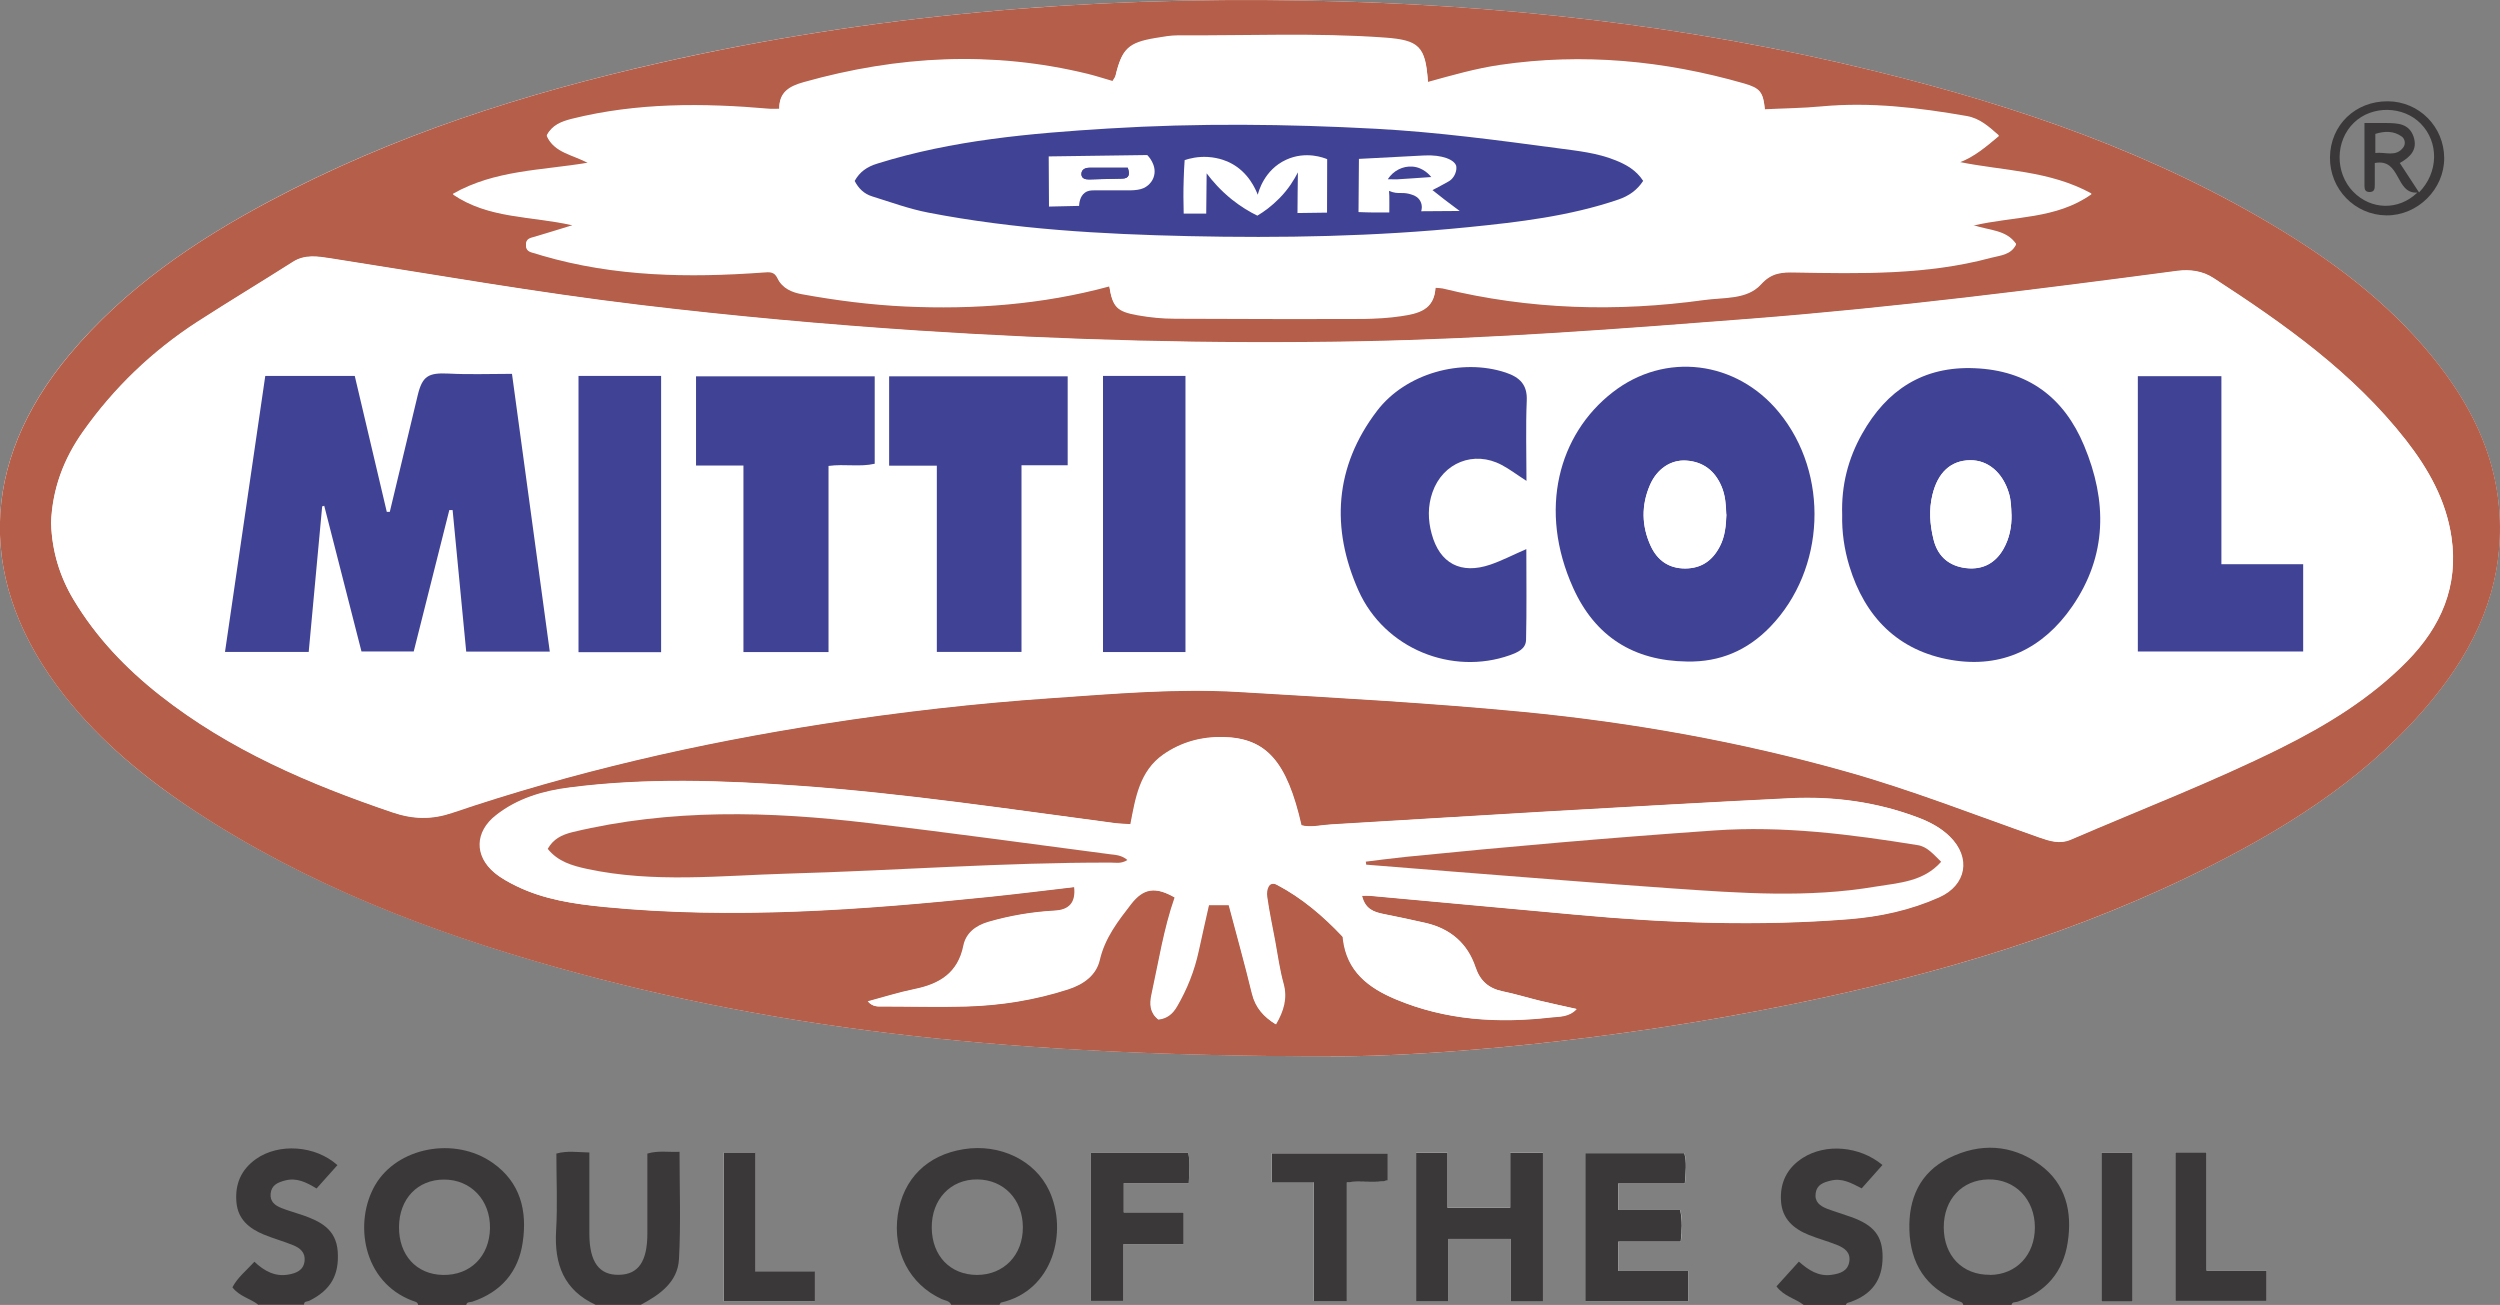 <?xml version="1.0" encoding="UTF-8"?>
<svg id="Layer_2" xmlns="http://www.w3.org/2000/svg" viewBox="0 0 181.89 94.94">
  <rect x="0" y="0" width="181.89" height="94.94" fill="#808080" stroke="none"/>
  <defs>
    <style>
      .cls-1 {
        fill: #3a3838;
      }

      .cls-2 {
        fill: #404295;
      }

      .cls-3 {
        fill: #fff;
      }

      .cls-4 {
        fill: #b55f4b;
      }
    </style>
  </defs>
  <g id="Layer_1-2" data-name="Layer_1">
    <g>
      <path class="cls-3" d="M96.81,76.86c7.44.02,20.61-1.15,33.63-3.81,10.56-2.16,20.85-5.2,30.5-10.11,6.06-3.08,11.7-6.75,16.06-12.08,3.09-3.78,5.04-8,4.87-13.01-.14-4.25-1.83-7.9-4.37-11.21-3.13-4.08-7.12-7.2-11.48-9.86-9.18-5.61-19.21-9.05-29.59-11.6C122.82,1.82,108.95.3,94.94.04c-15.82-.29-31.5,1.03-46.95,4.53-9.84,2.23-19.4,5.28-28.34,10.04-5.48,2.92-10.56,6.37-14.59,11.18-6.63,7.93-6.76,16.72-.37,24.82,2.65,3.36,5.91,6.05,9.47,8.38,8.15,5.36,17.15,8.81,26.49,11.43,16.45,4.61,33.27,6.41,56.16,6.43ZM112.26,94.69v-10.82h-2.38v3.99h-4.57v-3.99h-2.28v10.8h2.35v-4.54h4.54v4.55h2.34ZM122.29,90.33c.1-.79.14-1.49-.04-2.3h-4.51v-1.93h4.85c.06-.83.15-1.53-.04-2.2h-7.2v10.77h7.5v-2.2h-5.1v-2.14h4.55ZM79.37,83.87v10.78h2.37v-4.13h4.38v-2.31h-4.36v-2.13h4.73c.03-.81.11-1.52-.04-2.21h-7.08ZM100.97,83.9h-8.44v2.1h3.04v8.65h2.41v-8.63c1.05-.16,2.03.08,2.98-.15v-1.98ZM52.64,83.86v10.81h6.64v-2.18h-4.35v-8.63h-2.3ZM158.27,83.84v10.81h6.64v-2.2h-4.37v-8.61h-2.27ZM155.16,94.7v-10.83h-2.27v10.83h2.27Z"/>
      <path class="cls-1" d="M69.21,94.94c-.13-.32-.46-.31-.71-.43-2.32-1.07-3.57-3.46-3.18-6.12.38-2.62,2.13-4.36,4.8-4.78,2.63-.42,5.19.81,6.22,3.03,1.36,2.94.31,7.26-3.51,8.13-.05.01-.07.11-.11.16h-3.51ZM71.07,92.76c1.97,0,3.37-1.45,3.35-3.5-.02-2-1.39-3.43-3.31-3.45-1.95-.02-3.34,1.45-3.32,3.52.02,2.04,1.34,3.42,3.29,3.43Z"/>
      <path class="cls-1" d="M30.42,94.94c-.03-.23-.25-.24-.4-.3-3.64-1.36-4.29-5.71-2.73-8.41,1.6-2.76,5.78-3.57,8.55-1.63,2.03,1.42,2.53,3.5,2.19,5.79-.31,2.15-1.58,3.62-3.68,4.32-.16.05-.37-.02-.43.23h-3.51ZM29.03,89.25c-.02,2.06,1.26,3.47,3.19,3.51,2,.04,3.4-1.36,3.43-3.41.03-2.03-1.39-3.53-3.34-3.53-1.93,0-3.26,1.4-3.28,3.44Z"/>
      <path class="cls-1" d="M142.84,94.94c-.04-.23-.25-.23-.41-.3-2.32-.94-3.44-2.72-3.51-5.15-.07-2.28.76-4.18,2.87-5.23,2.25-1.12,4.55-1.02,6.61.47,1.91,1.38,2.38,3.44,2.04,5.65-.32,2.14-1.57,3.63-3.66,4.33-.16.05-.38-.01-.43.23h-3.51ZM144.78,92.76c1.92-.02,3.27-1.45,3.27-3.46,0-2.04-1.43-3.52-3.38-3.49-1.92.03-3.25,1.45-3.25,3.48,0,2.08,1.36,3.48,3.36,3.46Z"/>
      <path class="cls-1" d="M43.35,94.94c-2.33-1.07-3.03-2.96-2.89-5.4.11-1.85.02-3.71.02-5.61.77-.22,1.52-.1,2.4-.08,0,2,0,3.96,0,5.91,0,2.05.71,3.03,2.17,2.99,1.4-.03,2.05-.98,2.05-3,0-1.93,0-3.85,0-5.82.8-.24,1.54-.09,2.34-.13,0,2.66.1,5.24-.04,7.81-.09,1.67-1.4,2.59-2.78,3.32h-3.29Z"/>
      <path class="cls-1" d="M18.81,94.94c-.58-.47-1.38-.6-1.9-1.28.37-.71,1.02-1.23,1.6-1.86.72.68,1.51,1.11,2.49.93.55-.1,1.08-.3,1.16-.98.07-.62-.33-.95-.82-1.15-.71-.29-1.45-.49-2.15-.78-1.06-.44-1.89-1.11-1.99-2.37-.11-1.31.35-2.36,1.42-3.12,1.66-1.18,4.32-1,5.93.44-.5.56-1,1.12-1.52,1.7-.74-.45-1.45-.81-2.3-.58-.52.14-.97.32-1.04.95-.06.59.33.87.78,1.05.5.2,1.04.34,1.55.52,1.29.45,2.43,1.02,2.55,2.63.12,1.72-.5,2.82-2.07,3.6-.14.07-.39.01-.38.28h-3.29Z"/>
      <path class="cls-1" d="M131.23,94.94c-.61-.47-1.44-.62-1.98-1.35.54-.59,1.06-1.18,1.63-1.8.71.63,1.44,1.1,2.39.96.59-.09,1.17-.25,1.28-.97.1-.68-.37-.99-.89-1.2-.67-.27-1.38-.46-2.05-.73-1.12-.45-1.95-1.17-2.03-2.46-.09-1.34.44-2.42,1.59-3.15,1.67-1.06,4.13-.86,5.79.52-.5.56-.99,1.11-1.51,1.7-.73-.37-1.42-.78-2.27-.56-.52.13-.99.29-1.08.91-.09.64.32.93.82,1.13.58.22,1.17.39,1.75.6,1.67.59,2.3,1.39,2.3,2.91,0,1.65-.76,2.72-2.35,3.28-.14.05-.28.04-.32.22h-3.07Z"/>
      <path class="cls-4" d="M96.81,76.86c-22.89-.02-39.7-1.83-56.16-6.43-9.34-2.61-18.33-6.06-26.49-11.43-3.55-2.34-6.82-5.02-9.47-8.38-6.39-8.1-6.26-16.89.37-24.82,4.03-4.81,9.11-8.27,14.59-11.18,8.94-4.76,18.5-7.82,28.34-10.04C63.45,1.07,79.12-.25,94.94.04c14.01.26,27.87,1.78,41.5,5.14,10.38,2.55,20.41,6,29.59,11.6,4.36,2.66,8.34,5.78,11.48,9.86,2.54,3.31,4.23,6.96,4.37,11.21.17,5.01-1.78,9.23-4.87,13.01-4.36,5.33-10,9-16.06,12.08-9.65,4.9-19.94,7.95-30.5,10.11-13.02,2.66-26.19,3.83-33.63,3.81ZM3.72,38.12c.06,1.92.61,3.79,1.64,5.51,1.64,2.73,3.79,4.98,6.28,6.94,5.06,3.98,10.86,6.46,16.9,8.51,1.5.51,2.85.55,4.34.04,8.82-2.99,17.86-5.06,27.06-6.49,5.52-.86,11.06-1.49,16.63-1.87,4.51-.31,9.04-.71,13.57-.44,6.88.42,13.77.78,20.64,1.44,7.97.77,15.8,2.17,23.51,4.34,4.78,1.34,9.38,3.16,14.05,4.8.76.27,1.5.52,2.33.16,5.08-2.19,10.26-4.18,15.22-6.64,3.38-1.68,6.59-3.64,9.25-6.35,2.45-2.49,3.74-5.44,3.21-9.02-.4-2.68-1.68-4.95-3.31-7.04-3.84-4.91-8.84-8.44-14-11.79-.78-.51-1.69-.64-2.63-.52-10.34,1.37-20.69,2.68-31.09,3.49-9.46.74-18.93,1.46-28.42,1.64-10.7.2-21.39-.08-32.08-.78-6.77-.45-13.53-1.06-20.27-1.87-7.53-.9-15-2.22-22.49-3.39-.93-.14-1.87-.31-2.76.26-2.31,1.47-4.65,2.88-6.95,4.36-3.28,2.13-6.06,4.79-8.32,7.99-1.4,1.98-2.23,4.16-2.32,6.69ZM41.63,16.39c-1.13.34-1.92.6-2.72.83-.32.09-.65.13-.64.59.01.46.34.5.66.58.18.05.35.11.52.16,5.27,1.54,10.65,1.62,16.06,1.23.46-.03.82-.1,1.07.44.34.71,1.04,1.01,1.78,1.14,2.48.45,4.97.77,7.49.89,5.02.23,9.99-.13,14.86-1.46.24,1.51.56,1.84,2.06,2.1.9.16,1.8.25,2.72.25,3.72,0,7.45.03,11.17.02,1.75,0,3.5.06,5.25-.2,1.31-.19,2.44-.46,2.53-2.07.24.02.39.02.53.05,6.28,1.54,12.63,1.72,19.02.84,1.42-.2,3.11,0,4.13-1.13.78-.86,1.55-.88,2.48-.87,4.78.09,9.57.19,14.25-1.07.68-.18,1.46-.2,1.83-.97-.71-1.03-1.91-.96-3.14-1.37,2.99-.71,6.03-.45,8.63-2.29-3.08-1.69-6.41-1.64-9.63-2.3,1.12-.42,1.98-1.17,2.89-1.93-.72-.63-1.37-1.24-2.34-1.41-3.5-.61-7-1.03-10.56-.7-1.37.13-2.75.14-4.13.21-.11-1.27-.36-1.55-1.51-1.88-5.82-1.67-11.73-2.23-17.75-1.35-1.78.26-3.51.76-5.25,1.24-.17-2.6-.63-3.05-3.18-3.23-5-.36-10-.13-15-.16-.54,0-1.09.1-1.63.19-1.99.33-2.45.78-2.92,2.74-.03.13-.14.24-.22.39-.62-.18-1.21-.37-1.81-.52-6.94-1.69-13.81-1.32-20.64.6-1.04.29-1.82.71-1.79,1.94-.29,0-.51.02-.73,0-4.82-.42-9.62-.45-14.36.73-.79.2-1.44.46-1.83,1.2.54,1.24,1.89,1.36,3.03,1.99-3.42.58-6.78.52-9.86,2.27,2.62,1.79,5.61,1.56,8.68,2.24ZM99.07,65.18c.26,0,.44-.01.62,0,5.05.46,10.1.92,15.15,1.39,6.55.6,13.12.83,19.69.31,2.27-.18,4.47-.66,6.56-1.59,1.99-.89,2.34-2.89.78-4.42-.66-.65-1.47-1.06-2.33-1.39-2.98-1.12-6.08-1.54-9.24-1.39-5.87.28-11.74.62-17.6.96-5.28.3-10.57.63-15.85.95-.72.04-1.44.24-2.15.06-1.06-4.65-2.54-6.35-5.67-6.42-1.56-.04-3.04.36-4.34,1.26-1.75,1.22-2.04,3.17-2.41,5.08-.43-.03-.8-.03-1.15-.08-7.63-1.01-15.24-2.16-22.92-2.71-5.58-.4-11.16-.6-16.73.12-1.93.25-3.8.79-5.36,2.02-1.54,1.22-1.57,2.97-.1,4.19.47.39,1.03.69,1.58.96,2,.97,4.17,1.29,6.35,1.51,9.39.92,18.74.22,28.08-.74,2.05-.21,4.09-.47,6.16-.71.13,1.18-.39,1.68-1.41,1.73-1.64.09-3.26.36-4.84.82-.92.27-1.63.81-1.81,1.72-.41,1.99-1.75,2.8-3.57,3.17-1.13.23-2.23.58-3.39.89.37.42.75.36,1.11.36,2.01,0,4.02.06,6.03,0,2.52-.07,5.01-.47,7.42-1.25,1.1-.36,2.03-1.01,2.29-2.14.37-1.6,1.32-2.82,2.28-4.06.91-1.17,1.79-1.28,3.2-.47-.81,2.29-1.17,4.7-1.69,7.07-.15.7-.13,1.3.48,1.8.62-.07,1.03-.4,1.35-.95.74-1.27,1.27-2.61,1.58-4.05.24-1.12.5-2.24.74-3.32h1.47c.57,2.17,1.17,4.3,1.69,6.45.25,1.03.86,1.69,1.72,2.22.56-.96.85-1.89.55-2.97-.28-1.01-.42-2.07-.61-3.1-.2-1.07-.43-2.14-.58-3.22-.07-.49.11-1.18.72-.86,1.81.95,3.37,2.27,4.77,3.76.04.05.04.14.05.21.28,2.32,1.82,3.52,3.82,4.36,3.64,1.53,7.42,1.76,11.28,1.32.61-.07,1.3,0,1.88-.61-.97-.22-1.85-.41-2.71-.61-.88-.21-1.76-.49-2.65-.67-1.03-.21-1.67-.77-2-1.77-.58-1.73-1.81-2.78-3.58-3.2-1.03-.24-2.06-.45-3.1-.66-.71-.14-1.34-.37-1.57-1.31Z"/>
      <path class="cls-1" d="M112.26,94.69h-2.34v-4.55h-4.54v4.54h-2.35v-10.8h2.28v3.99h4.57v-3.99h2.38v10.82Z"/>
      <path class="cls-1" d="M122.29,90.33h-4.55v2.14h5.1v2.2h-7.5v-10.77h7.2c.19.66.1,1.37.04,2.2h-4.85v1.93h4.51c.17.8.13,1.51.04,2.3Z"/>
      <path class="cls-1" d="M79.37,83.87h7.08c.15.69.07,1.4.04,2.21h-4.73v2.13h4.36v2.31h-4.38v4.13h-2.37v-10.78Z"/>
      <path class="cls-1" d="M100.97,83.9v1.98c-.95.24-1.93-.01-2.98.15v8.63h-2.41v-8.65h-3.04v-2.1h8.44Z"/>
      <path class="cls-1" d="M52.64,83.86h2.3v8.63h4.35v2.18h-6.64v-10.81Z"/>
      <path class="cls-1" d="M158.27,83.84h2.27v8.61h4.37v2.2h-6.64v-10.81Z"/>
      <path class="cls-1" d="M155.16,94.7h-2.27v-10.83h2.27v10.83Z"/>
      <path class="cls-1" d="M173.74,7.37c2.27.02,4.08,1.85,4.09,4.13.01,2.26-1.93,4.19-4.2,4.17-2.3-.02-4.14-1.91-4.11-4.23.03-2.34,1.84-4.09,4.22-4.07ZM176,14c1.42-1.44,1.46-3.65.12-5.01-1.28-1.3-3.54-1.33-4.85-.07-1.38,1.32-1.4,3.65-.06,5.03,1.29,1.32,3.29,1.39,4.67.06-1.63.12-1.18-2.52-3.1-2.15,0,.58,0,1.09,0,1.6,0,.27-.02.52-.4.51-.29-.01-.35-.19-.35-.43,0-1.52,0-3.03,0-4.59.65,0,1.12,0,1.59,0,.82.01,1.65.03,1.98.99.32.95-.24,1.49-1,1.92.49.74.94,1.44,1.4,2.14ZM172.82,11.13c.73-.09,1.49.32,2.03-.4.19-.25.13-.62-.1-.79-.59-.43-1.25-.41-1.93-.2v1.4Z"/>
      <path class="cls-3" d="M3.72,38.12c.08-2.53.92-4.7,2.32-6.69,2.26-3.2,5.04-5.86,8.32-7.99,2.29-1.49,4.64-2.89,6.95-4.36.89-.57,1.83-.41,2.76-.26,7.49,1.17,14.96,2.48,22.49,3.39,6.74.81,13.5,1.42,20.27,1.87,10.68.7,21.37.99,32.08.78,9.49-.18,18.95-.9,28.42-1.64,10.41-.81,20.75-2.12,31.09-3.49.94-.13,1.85.01,2.63.52,5.15,3.35,10.16,6.89,14,11.79,1.63,2.09,2.92,4.36,3.31,7.04.53,3.58-.76,6.52-3.21,9.02-2.66,2.71-5.87,4.67-9.25,6.35-4.96,2.46-10.14,4.45-15.22,6.64-.83.36-1.57.1-2.33-.16-4.67-1.64-9.28-3.46-14.05-4.8-7.71-2.17-15.54-3.57-23.51-4.34-6.87-.66-13.76-1.03-20.64-1.44-4.52-.27-9.05.13-13.57.44-5.57.38-11.11,1.01-16.63,1.87-9.2,1.43-18.24,3.5-27.06,6.49-1.49.5-2.84.47-4.34-.04-6.04-2.05-11.84-4.53-16.9-8.51-2.49-1.96-4.64-4.21-6.28-6.94-1.04-1.72-1.58-3.59-1.64-5.51ZM37.25,27.2c-1.61,0-3.1.06-4.59-.02-1.47-.08-1.91.16-2.25,1.58-.68,2.83-1.36,5.65-2.03,8.48h-.22c-.78-3.3-1.56-6.61-2.33-9.89h-6.51c-.98,6.72-1.95,13.37-2.93,20.08h6.09c.33-3.57.65-7.08.98-10.59.05-.01.1-.03.15-.04.91,3.55,1.82,7.11,2.71,10.6h3.8c.88-3.48,1.73-6.89,2.59-10.29.08,0,.16,0,.24,0,.33,3.44.66,6.88.99,10.3h6.08c-.92-6.75-1.83-13.43-2.75-20.21ZM122.74,48.13c2.4.05,4.41-.82,6.06-2.53,4.03-4.18,4.31-11.12.63-15.6-3.09-3.76-8.28-4.43-12.11-1.45-3.91,3.05-5.43,8.55-2.86,14.23,1.6,3.54,4.4,5.3,8.28,5.35ZM134.03,37.46c-.03,1.24.15,2.5.52,3.72,1.14,3.73,3.57,6.19,7.44,6.84,3.68.62,6.66-.84,8.77-3.89,2.56-3.71,2.56-7.67.87-11.71-1.47-3.52-4.09-5.47-7.96-5.63-3.75-.15-6.4,1.59-8.19,4.77-1.02,1.81-1.52,3.77-1.45,5.9ZM111.05,34.98c0-2.04-.06-3.93.02-5.82.05-1.18-.52-1.72-1.52-2.06-3.23-1.08-7.3.05-9.37,2.78-3.09,4.06-3.37,8.55-1.35,13.08,1.9,4.25,6.81,6.19,11.01,4.7.57-.2,1.17-.45,1.18-1.13.04-2.16.02-4.33.02-6.59-.97.42-1.77.84-2.62,1.13-2.14.73-3.68-.08-4.27-2.25-.27-.99-.28-2.02.06-3.01.76-2.17,3.03-3.07,5.04-1.99.57.31,1.09.7,1.79,1.15ZM77.68,33.85v-6.47h-12.99v6.5h3.47v13.55h6.16v-13.58h3.36ZM54.09,33.87v13.58h6.19v-13.54c1.19-.17,2.29.09,3.36-.16v-6.36h-13v6.49h3.45ZM161.62,41.05v-13.68h-6.08v20.03h12.03v-6.35h-5.95ZM86.25,27.35h-6v20.09h6v-20.09ZM48.1,47.45v-20.1h-6.01v20.1h6.01Z"/>
      <path class="cls-3" d="M41.63,16.39c-3.07-.69-6.06-.46-8.68-2.24,3.08-1.74,6.44-1.68,9.86-2.27-1.14-.63-2.49-.75-3.03-1.99.38-.74,1.03-1,1.83-1.2,4.74-1.18,9.54-1.15,14.36-.73.21.02.43,0,.73,0-.02-1.22.75-1.64,1.79-1.94,6.84-1.92,13.71-2.29,20.64-.6.6.15,1.19.34,1.81.52.08-.14.19-.26.22-.39.47-1.97.93-2.41,2.92-2.74.54-.09,1.09-.19,1.63-.19,5,.03,10-.2,15,.16,2.55.18,3.01.64,3.18,3.23,1.75-.48,3.47-.98,5.25-1.24,6.02-.88,11.93-.32,17.75,1.35,1.15.33,1.4.61,1.51,1.88,1.37-.07,2.76-.08,4.13-.21,3.56-.33,7.06.09,10.56.7.97.17,1.62.78,2.34,1.41-.91.76-1.77,1.51-2.89,1.93,3.22.66,6.55.61,9.63,2.3-2.59,1.84-5.63,1.58-8.63,2.29,1.23.41,2.43.34,3.14,1.37-.37.77-1.15.79-1.83.97-4.68,1.26-9.46,1.15-14.25,1.07-.93-.02-1.7,0-2.48.87-1.02,1.12-2.71.93-4.13,1.13-6.38.88-12.73.7-19.02-.84-.14-.03-.29-.03-.53-.05-.09,1.61-1.22,1.88-2.53,2.07-1.75.26-3.5.19-5.25.2-3.72.02-7.45-.02-11.17-.02-.92,0-1.82-.09-2.72-.25-1.51-.27-1.82-.59-2.06-2.1-4.87,1.32-9.84,1.69-14.86,1.46-2.52-.12-5.01-.44-7.49-.89-.74-.13-1.44-.43-1.78-1.14-.25-.54-.61-.47-1.07-.44-5.41.39-10.79.31-16.06-1.23-.17-.05-.35-.11-.52-.16-.32-.09-.65-.13-.66-.58-.01-.46.32-.5.64-.59.8-.23,1.6-.48,2.72-.83ZM62.18,13.17c.29.55.7.94,1.28,1.13,1.35.43,2.68.92,4.08,1.18,6.25,1.2,12.58,1.57,18.93,1.71,6.79.15,13.58.03,20.34-.65,3.69-.37,7.38-.81,10.93-2.01.79-.27,1.39-.7,1.81-1.36-.52-.79-1.22-1.18-2.02-1.5-1.34-.54-2.75-.68-4.15-.87-4.41-.59-8.82-1.18-13.26-1.42-6.49-.35-12.98-.42-19.48-.02-5.68.35-11.33.84-16.8,2.55-.76.24-1.29.6-1.66,1.27Z"/>
      <path class="cls-3" d="M99.07,65.18c.23.94.86,1.17,1.57,1.31,1.03.21,2.07.42,3.1.66,1.77.42,3,1.47,3.58,3.2.34,1,.97,1.56,2,1.77.89.18,1.76.45,2.65.67.87.21,1.74.4,2.71.61-.58.61-1.27.54-1.88.61-3.86.44-7.64.21-11.28-1.32-2-.84-3.54-2.03-3.82-4.36,0-.07,0-.16-.05-.21-1.41-1.49-2.96-2.81-4.77-3.76-.61-.32-.79.38-.72.86.15,1.08.38,2.15.58,3.22.19,1.04.33,2.09.61,3.1.3,1.08.01,2-.55,2.97-.86-.53-1.47-1.19-1.72-2.22-.52-2.15-1.12-4.29-1.69-6.45h-1.47c-.24,1.08-.5,2.2-.74,3.32-.31,1.44-.84,2.78-1.58,4.05-.32.55-.74.88-1.35.95-.6-.5-.63-1.1-.48-1.8.52-2.37.89-4.78,1.69-7.07-1.41-.81-2.29-.7-3.2.47-.95,1.23-1.91,2.46-2.28,4.06-.26,1.14-1.19,1.79-2.29,2.14-2.41.78-4.89,1.18-7.42,1.25-2.01.05-4.02,0-6.03,0-.36,0-.74.07-1.11-.36,1.16-.31,2.26-.66,3.39-.89,1.83-.37,3.17-1.17,3.57-3.17.19-.91.89-1.45,1.81-1.72,1.59-.46,3.2-.73,4.84-.82,1.02-.06,1.54-.56,1.41-1.73-2.06.24-4.11.49-6.16.71-9.34.96-18.69,1.65-28.08.74-2.18-.21-4.35-.53-6.35-1.51-.55-.27-1.11-.57-1.58-.96-1.48-1.22-1.45-2.98.1-4.19,1.56-1.23,3.43-1.78,5.36-2.02,5.57-.72,11.15-.52,16.73-.12,7.68.55,15.29,1.7,22.92,2.71.36.05.72.05,1.15.08.37-1.91.66-3.86,2.41-5.08,1.3-.9,2.79-1.3,4.34-1.26,3.13.07,4.61,1.77,5.67,6.42.72.18,1.43-.02,2.15-.06,5.28-.32,10.57-.64,15.85-.95,5.87-.33,11.73-.67,17.6-.96,3.16-.15,6.26.27,9.24,1.39.86.32,1.67.74,2.33,1.39,1.56,1.53,1.21,3.53-.78,4.42-2.09.93-4.29,1.41-6.56,1.59-6.57.52-13.13.3-19.69-.31-5.05-.46-10.1-.93-15.15-1.39-.18-.02-.36,0-.62,0ZM99.37,62.69c.01.07.02.15.03.22,2.13.17,4.26.35,6.39.51,5.31.41,10.61.84,15.92,1.22,4.91.35,9.83.7,14.73-.13,1.69-.28,3.5-.35,4.79-1.81-.53-.52-1-1.1-1.7-1.21-4.9-.8-9.8-1.42-14.79-1.07-7.49.53-14.97,1.17-22.44,1.92-.98.1-1.95.23-2.93.35ZM82.03,62.57c-.44-.37-.88-.38-1.29-.43-5.85-.77-11.7-1.57-17.56-2.27-7.2-.86-14.39-1.05-21.53.66-.81.19-1.41.51-1.81,1.22.75.93,1.77,1.23,2.87,1.46,4.85,1.04,9.74.48,14.61.34,7.84-.22,15.67-.82,23.51-.8.35,0,.72.1,1.19-.19Z"/>
      <path class="cls-2" d="M37.25,27.2c.92,6.78,1.83,13.47,2.75,20.21h-6.08c-.33-3.43-.66-6.87-.99-10.3-.08,0-.16,0-.24,0-.86,3.41-1.71,6.81-2.59,10.29h-3.8c-.89-3.49-1.8-7.05-2.71-10.6-.05.01-.1.03-.15.04-.32,3.51-.65,7.02-.98,10.59h-6.09c.98-6.72,1.95-13.37,2.93-20.08h6.51c.77,3.28,1.55,6.59,2.33,9.89h.22c.68-2.83,1.35-5.66,2.03-8.48.34-1.41.78-1.65,2.25-1.58,1.49.08,2.98.02,4.59.02Z"/>
      <path class="cls-2" d="M122.74,48.13c-3.88-.05-6.68-1.81-8.28-5.35-2.57-5.69-1.06-11.18,2.86-14.23,3.83-2.99,9.03-2.31,12.11,1.45,3.68,4.48,3.4,11.42-.63,15.6-1.66,1.72-3.66,2.58-6.06,2.53ZM125.6,37.43c-.02-.69-.07-1.38-.34-2.03-.48-1.14-1.33-1.81-2.58-1.89-1.12-.07-2.13.61-2.63,1.78-.64,1.48-.61,2.99.06,4.44.48,1.03,1.3,1.63,2.5,1.63,1.18,0,1.99-.57,2.52-1.6.38-.73.45-1.52.48-2.33Z"/>
      <path class="cls-2" d="M134.03,37.46c-.07-2.14.43-4.09,1.45-5.9,1.79-3.19,4.45-4.93,8.19-4.77,3.87.16,6.49,2.11,7.96,5.63,1.69,4.04,1.69,8-.87,11.71-2.11,3.05-5.09,4.51-8.77,3.89-3.88-.65-6.31-3.12-7.44-6.84-.37-1.22-.55-2.48-.52-3.72ZM146.34,37.43c-.02-.51-.03-1.01-.17-1.51-.44-1.51-1.52-2.45-2.84-2.43-1.4.02-2.34.89-2.73,2.5-.27,1.09-.19,2.17.07,3.24.27,1.13.99,1.85,2.13,2.07,1.3.24,2.33-.24,2.96-1.35.44-.78.61-1.63.59-2.52Z"/>
      <path class="cls-2" d="M111.05,34.98c-.7-.45-1.22-.85-1.79-1.15-2.02-1.08-4.29-.17-5.04,1.99-.35,1-.33,2.02-.06,3.01.58,2.17,2.13,2.98,4.27,2.25.85-.29,1.65-.71,2.62-1.13,0,2.26.03,4.42-.02,6.59-.01.68-.61.92-1.18,1.13-4.2,1.49-9.11-.46-11.01-4.7-2.02-4.53-1.75-9.02,1.35-13.08,2.07-2.72,6.14-3.86,9.37-2.78,1.01.34,1.58.88,1.52,2.06-.08,1.88-.02,3.78-.02,5.82Z"/>
      <path class="cls-2" d="M77.68,33.85h-3.36v13.58h-6.16v-13.55h-3.47v-6.5h12.99v6.47Z"/>
      <path class="cls-2" d="M54.09,33.87h-3.45v-6.49h13v6.36c-1.08.25-2.18,0-3.36.16v13.54h-6.19v-13.58Z"/>
      <path class="cls-2" d="M161.62,41.05h5.95v6.35h-12.03v-20.03h6.08v13.68Z"/>
      <path class="cls-2" d="M86.25,27.35v20.09h-6v-20.09h6Z"/>
      <path class="cls-2" d="M48.1,47.45h-6.01v-20.1h6.01v20.1Z"/>
      <path class="cls-2" d="M62.18,13.17c.37-.67.9-1.04,1.66-1.27,5.47-1.71,11.13-2.2,16.8-2.55,6.49-.4,12.99-.33,19.48.02,4.44.24,8.85.83,13.26,1.42,1.41.19,2.81.33,4.15.87.8.32,1.51.72,2.02,1.5-.43.66-1.02,1.09-1.81,1.36-3.55,1.21-7.24,1.64-10.93,2.01-6.76.68-13.55.8-20.34.65-6.35-.14-12.68-.5-18.93-1.71-1.4-.27-2.73-.76-4.08-1.18-.59-.18-1-.58-1.28-1.13Z"/>
      <path class="cls-4" d="M99.37,62.69c.98-.12,1.95-.25,2.93-.35,7.47-.75,14.95-1.4,22.44-1.92,4.99-.35,9.9.28,14.79,1.07.7.11,1.17.7,1.7,1.21-1.29,1.46-3.09,1.53-4.79,1.81-4.9.83-9.82.47-14.73.13-5.31-.37-10.61-.81-15.92-1.22-2.13-.17-4.26-.34-6.39-.51-.01-.07-.02-.15-.03-.22Z"/>
      <path class="cls-4" d="M82.03,62.57c-.47.29-.84.19-1.19.19-7.85-.02-15.67.58-23.51.8-4.87.14-9.76.7-14.61-.34-1.1-.24-2.12-.53-2.87-1.46.4-.71,1-1.02,1.81-1.22,7.13-1.71,14.33-1.52,21.53-.66,5.86.7,11.71,1.5,17.56,2.27.41.05.85.06,1.29.43Z"/>
      <path class="cls-3" d="M125.6,37.43c-.03.8-.09,1.59-.48,2.33-.54,1.02-1.34,1.59-2.52,1.6-1.2,0-2.02-.6-2.5-1.63-.67-1.45-.7-2.96-.06-4.44.51-1.17,1.51-1.85,2.63-1.78,1.25.08,2.1.75,2.58,1.89.28.65.32,1.34.34,2.03Z"/>
      <path class="cls-3" d="M146.35,37.43c.02.89-.15,1.74-.59,2.51-.63,1.11-1.66,1.59-2.96,1.35-1.15-.21-1.86-.94-2.13-2.07-.26-1.07-.34-2.15-.07-3.24.39-1.61,1.34-2.48,2.73-2.5,1.32-.02,2.4.92,2.84,2.43.15.5.16,1,.18,1.51Z"/>
      <path class="cls-3" d="M86.12,15.53c-.02-.78-.03-1.6,0-2.45.01-.49.04-.97.07-1.43.35-.12.94-.27,1.68-.23.87.05,1.49.35,1.64.43,1.33.67,1.85,1.94,2,2.32.05-.19.45-1.81,2.07-2.55,1.44-.66,2.76-.13,2.98-.04,0,1.3,0,2.59-.01,3.89-.72.01-1.43.02-2.15.03,0-.99.02-1.97.03-2.96-.26.51-.67,1.2-1.34,1.88-.58.59-1.15,1-1.61,1.27-.54-.26-1.18-.64-1.85-1.17-.83-.67-1.43-1.36-1.84-1.91-.01.98-.02,1.96-.03,2.93h-1.64Z"/>
      <path class="cls-3" d="M105.95,12.1c.06.3-.11.76-.41,1-.11.09-.18.12-.69.4-.27.14-.48.26-.63.33.29.23.59.46.89.7.37.28.73.55,1.09.82-.93,0-1.87.02-2.8.02.02-.06.12-.39-.06-.73-.15-.29-.42-.4-.49-.43-.28-.11-.51-.15-.67-.16-.31-.02-.54.03-.9-.08-.1-.03-.18-.06-.22-.08,0,.12.01.24.02.36.01.42,0,.83,0,1.21-.36,0-.74,0-1.12,0-.38,0-.75-.02-1.12-.03.01-1.29.02-2.58.03-3.87,1.59-.08,3.18-.17,4.77-.25,1.27-.06,2.21.3,2.32.8Z"/>
      <path class="cls-3" d="M76.32,15.04c0-1.22-.01-2.44-.02-3.66,2.39-.03,4.78-.06,7.17-.1.06.06.69.71.5,1.49-.09.39-.35.63-.42.69-.44.4-1.01.4-1.95.39-.18,0-1.05-.01-2.02,0-.19,0-.44.01-.66.18-.35.26-.4.75-.41.95l-2.2.05ZM82.05,12.2c-.91,0-1.84,0-2.78,0-.32,0-.6.13-.59.48.01.3.28.38.56.37.8-.02,1.59-.05,2.39-.06.52,0,.59-.29.42-.8Z"/>
      <path class="cls-2" d="M104.15,12.88l-1.46.1c-.36.02-.72.04-1.08.07-.21,0-.43,0-.64-.01.4-.62,1.09-.97,1.79-.92.82.06,1.3.67,1.38.77Z"/>
      <path class="cls-2" d="M82.05,12.2c.17.5.1.79-.42.8-.8.01-1.59.04-2.39.06-.28,0-.55-.07-.56-.37-.01-.35.27-.48.59-.48.93,0,1.87,0,2.78,0Z"/>
    </g>
  </g>
</svg>